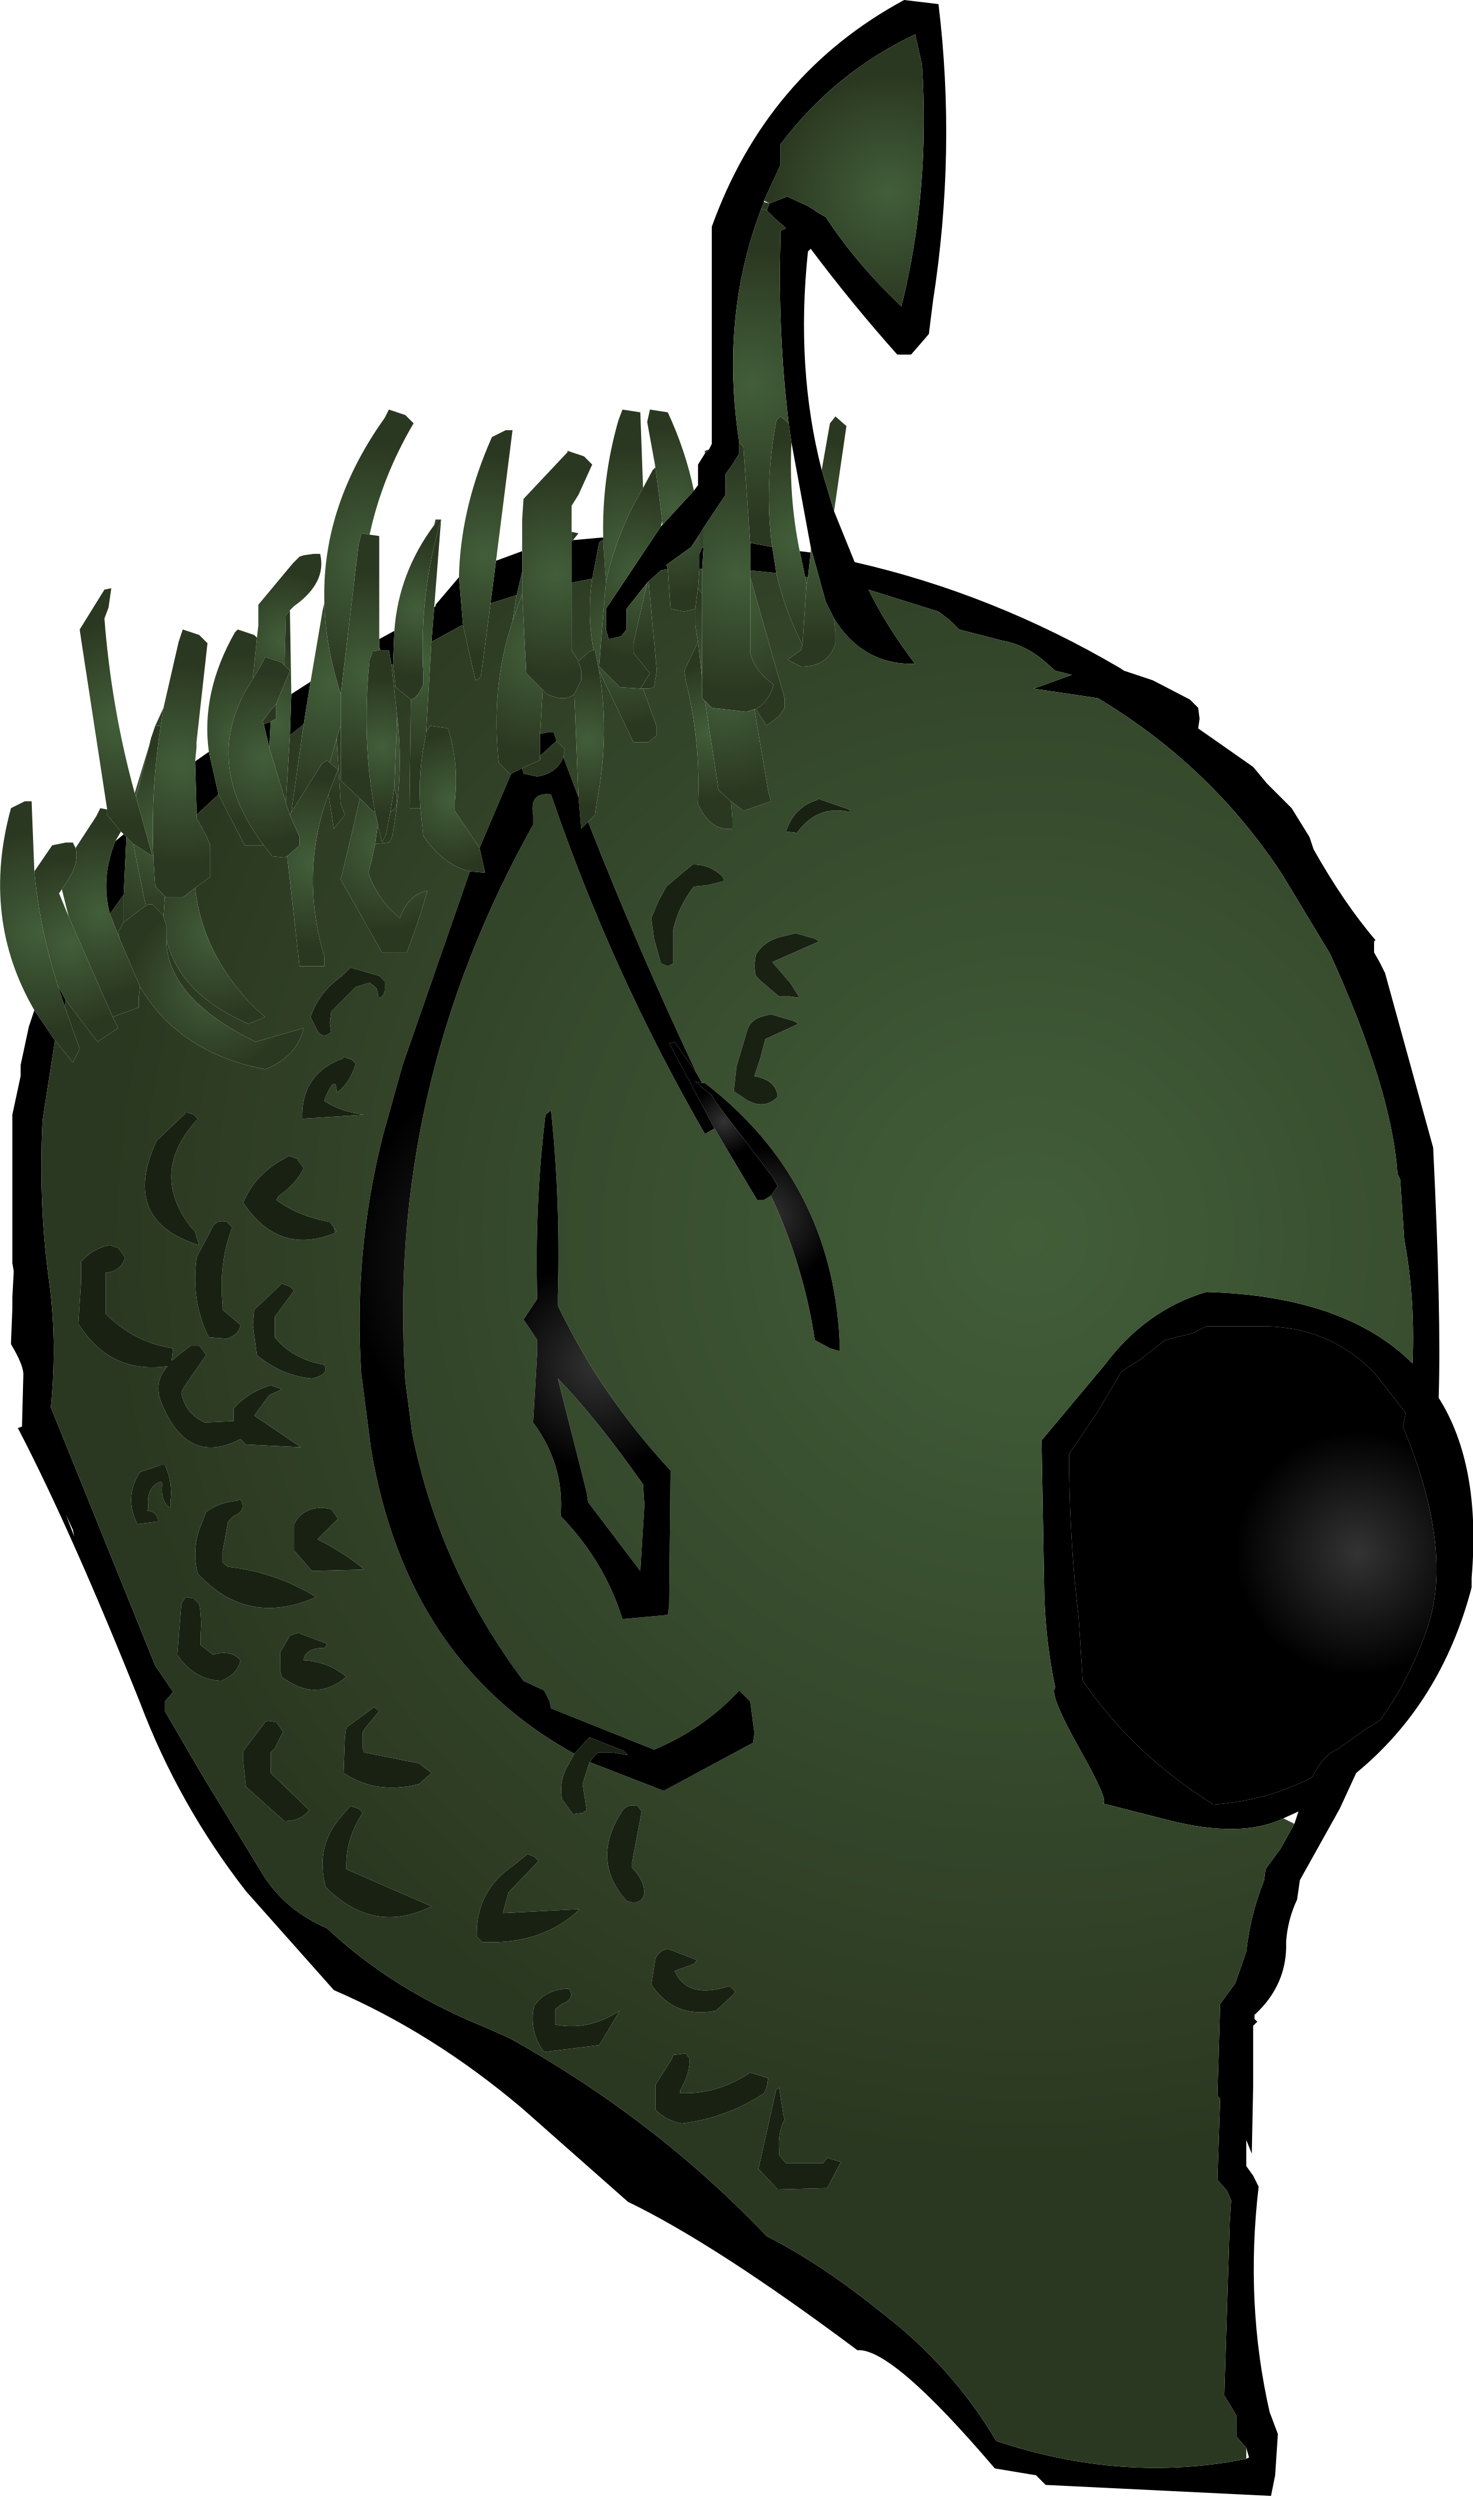<?xml version="1.0" encoding="UTF-8" standalone="no"?>
<svg xmlns:xlink="http://www.w3.org/1999/xlink" height="90.95px" width="53.6px" xmlns="http://www.w3.org/2000/svg">
  <g transform="matrix(1.0, 0.0, 0.0, 1.0, 26.8, 45.45)">
    <path d="M-15.0 -23.5 L-15.0 -23.7 Q-15.05 -27.1 -12.8 -30.25 L-12.65 -30.55 -12.05 -30.35 -11.75 -30.05 Q-12.9 -28.1 -13.35 -26.0 L-13.65 -26.05 -13.75 -25.65 -14.4 -20.2 Q-14.95 -21.9 -15.0 -23.5" fill="url(#gradient0)" fill-rule="evenodd" stroke="none"/>
    <path d="M-13.0 -22.2 L-12.45 -22.5 -12.5 -21.3 -12.55 -21.25 -12.65 -21.8 -12.9 -21.8 -12.95 -21.8 -13.0 -21.9 -13.0 -22.2 M-11.0 -23.35 L-10.95 -23.4 -10.95 -23.45 -10.1 -24.45 -9.95 -22.7 -10.0 -22.7 -11.1 -22.1 -11.0 -23.35 M-8.75 -25.05 L-7.8 -25.4 -7.8 -24.65 -8.0 -23.8 -8.95 -23.5 -8.75 -25.05 M-5.95 -25.8 L-4.85 -25.9 -4.85 -25.75 -4.9 -25.8 -5.0 -25.7 -5.25 -24.4 -6.0 -24.25 -6.0 -25.75 -5.95 -25.8 M-1.55 -27.6 L-1.4 -27.8 -1.4 -28.2 -1.4 -28.55 -1.15 -28.95 -1.0 -29.1 -0.9 -29.3 -0.9 -36.05 -0.9 -37.2 Q1.1 -42.75 6.1 -45.45 L7.35 -45.3 Q8.0 -39.95 7.15 -34.5 L7.0 -33.3 6.7 -32.95 6.35 -32.55 5.85 -32.55 Q4.2 -34.4 2.7 -36.4 L2.6 -36.3 Q2.15 -32.05 3.1 -28.35 L3.55 -26.85 4.3 -25.0 Q9.35 -23.85 13.95 -21.15 L14.1 -21.05 15.15 -20.7 16.5 -20.0 16.8 -19.7 16.85 -19.3 16.8 -18.95 18.8 -17.55 19.3 -16.95 20.2 -16.05 20.85 -15.0 21.0 -14.55 Q22.1 -12.6 23.25 -11.25 L23.2 -11.2 23.2 -10.8 23.4 -10.45 23.6 -10.05 25.35 -3.7 Q25.65 2.45 25.55 5.4 27.1 7.85 26.75 11.95 L26.75 12.3 Q25.65 16.5 22.55 19.05 L21.95 20.35 20.5 22.95 20.4 23.65 Q20.05 24.4 20.0 25.2 20.05 26.75 18.85 27.85 L18.85 28.0 18.95 28.1 18.8 28.25 18.8 30.45 18.75 32.9 18.55 32.4 18.55 32.6 18.55 33.35 18.8 33.7 19.0 34.1 Q18.5 38.35 19.4 42.3 L19.7 43.1 19.6 44.6 19.45 45.35 11.25 44.95 11.0 44.7 10.9 44.6 9.4 44.35 Q5.65 39.95 4.4 40.05 -0.75 36.2 -3.95 34.65 L-7.8 31.25 Q-11.05 28.5 -14.65 26.95 L-17.85 23.35 Q-20.3 20.2 -21.7 16.5 -24.2 10.25 -26.15 6.5 L-26.0 6.45 -25.95 4.55 Q-25.95 4.2 -26.4 3.45 L-26.4 3.4 -26.35 2.15 -26.35 1.75 -26.3 0.8 -26.35 0.5 -26.35 -4.9 -26.05 -6.3 -26.05 -6.7 -25.75 -8.1 -25.55 -8.7 -24.8 -7.6 -25.25 -4.7 Q-25.4 -1.85 -25.05 0.9 -24.7 3.25 -24.95 5.75 L-21.15 15.15 -20.5 16.1 -20.8 16.45 -20.8 16.8 -19.4 19.2 -17.2 22.8 Q-16.4 24.05 -14.9 24.7 -12.5 26.95 -9.15 28.3 L-8.25 28.7 Q-2.95 31.65 1.1 35.9 3.15 36.95 5.3 38.7 7.85 40.65 9.45 43.35 14.1 44.9 18.55 44.0 L18.65 43.95 18.55 43.6 18.2 43.2 18.2 42.85 18.2 42.45 18.0 42.1 17.75 41.7 17.95 35.35 18.0 34.6 17.85 34.25 17.5 33.85 17.6 30.9 17.5 30.8 17.6 27.45 18.15 26.7 18.55 25.55 Q18.7 24.2 19.2 22.95 L19.25 22.55 19.8 21.8 20.3 20.9 20.45 20.45 19.9 20.7 Q18.35 21.45 15.65 20.75 L13.3 20.15 Q13.65 20.25 12.5 18.2 11.35 16.15 11.6 15.95 11.25 14.3 11.2 12.55 L11.1 6.95 13.4 4.2 Q14.9 2.2 17.1 1.55 22.15 1.7 24.6 4.15 24.7 1.8 24.3 -0.35 L24.15 -2.55 24.05 -2.75 Q23.85 -5.8 21.6 -10.75 L19.85 -13.65 Q17.25 -17.6 13.15 -20.05 L10.8 -20.4 11.1 -20.5 12.2 -20.9 11.6 -21.05 11.2 -21.4 Q10.5 -22.0 9.65 -22.15 L8.1 -22.55 7.75 -22.9 7.35 -23.2 4.8 -24.0 Q5.5 -22.6 6.5 -21.3 4.6 -21.25 3.55 -22.95 L3.25 -23.55 2.7 -25.55 2.0 -29.35 1.9 -30.05 Q1.5 -33.35 1.6 -36.7 L1.6 -37.05 1.8 -37.15 1.4 -37.5 1.1 -37.8 1.2 -38.05 1.85 -38.3 2.6 -37.95 2.85 -37.8 2.9 -37.75 3.25 -37.55 Q4.3 -35.95 5.75 -34.55 L6.0 -34.3 Q7.05 -38.5 6.75 -43.1 L6.5 -44.2 Q3.55 -42.8 1.6 -40.2 L1.6 -39.8 1.6 -39.45 1.0 -38.15 1.0 -38.1 0.9 -37.85 Q-0.55 -34.05 0.05 -29.7 L0.1 -29.35 0.1 -28.95 -0.15 -28.55 -0.4 -28.2 -0.4 -27.8 -0.4 -27.45 -1.2 -26.25 -1.35 -26.0 -1.65 -25.55 -2.55 -24.9 -2.5 -24.75 -2.75 -24.7 -3.2 -24.3 -3.25 -24.25 -4.0 -23.3 -4.0 -22.95 -4.0 -22.55 -4.2 -22.3 -4.65 -22.2 -4.75 -22.55 -4.75 -23.3 -2.75 -26.3 -2.7 -26.35 -1.55 -27.6 M-19.7 -17.75 L-19.2 -18.1 -18.85 -16.55 -19.65 -15.8 -19.65 -16.05 -19.7 -17.75 M-16.2 -20.2 L-15.5 -20.65 -15.75 -19.1 -16.25 -18.7 -16.2 -20.2 M-1.2 -25.5 L-1.25 -24.75 -1.35 -24.75 -1.35 -25.3 -1.25 -25.55 -1.2 -25.5 M0.5 -24.7 L0.5 -25.7 1.3 -25.55 1.45 -24.6 0.5 -24.7 M2.5 -24.45 L2.3 -25.4 2.7 -25.35 2.6 -24.45 2.5 -24.45 M-24.4 -9.05 L-24.45 -8.85 -24.7 -9.6 -24.4 -9.05 M-16.95 -19.2 L-17.0 -18.25 -17.2 -19.1 -16.95 -19.2 M16.6 3.05 L15.6 3.3 14.7 4.0 14.0 4.45 13.15 5.9 12.1 7.45 Q12.1 10.45 12.45 13.4 L12.6 15.7 Q14.3 18.15 16.75 19.8 L17.35 20.2 Q19.35 20.05 20.95 19.2 21.35 18.4 21.85 18.2 L22.9 17.45 23.4 17.15 Q24.45 15.75 25.15 13.75 26.1 10.9 24.25 6.45 L24.35 5.95 23.3 4.6 Q21.7 2.85 19.25 2.8 L17.1 2.8 16.6 3.05 M-22.3 -15.1 L-22.2 -15.0 -22.3 -12.9 -22.8 -12.2 Q-23.15 -13.5 -22.6 -14.85 L-22.3 -15.1 M-24.1 10.45 L-24.15 10.2 -24.4 9.65 -24.1 10.45" fill="#000000" fill-rule="evenodd" stroke="none"/>
    <path d="M-7.8 -25.4 L-7.8 -26.55 -7.75 -27.3 -6.15 -29.0 -6.15 -29.05 -5.55 -28.85 -5.25 -28.55 -5.75 -27.45 -6.0 -27.05 -6.0 -26.1 -6.0 -25.75 -6.0 -24.25 -6.0 -22.55 -6.0 -21.8 -5.75 -21.4 -5.65 -21.05 -5.65 -20.7 -5.9 -20.2 Q-6.25 -19.9 -6.9 -20.2 L-7.05 -20.35 -7.25 -20.55 -7.65 -20.95 -7.8 -23.85 -7.8 -24.65 -7.8 -25.4" fill="url(#gradient1)" fill-rule="evenodd" stroke="none"/>
    <path d="M-12.45 -22.5 Q-12.3 -24.6 -11.0 -26.35 L-10.85 -26.55 -10.75 -26.55 Q-11.55 -23.85 -11.4 -20.95 L-11.4 -20.55 Q-11.6 -20.05 -11.85 -20.0 L-12.4 -20.45 -12.5 -21.3 -12.45 -22.5" fill="url(#gradient2)" fill-rule="evenodd" stroke="none"/>
    <path d="M-10.1 -24.45 Q-10.05 -26.8 -9.05 -29.2 L-8.9 -29.55 -8.4 -29.8 -8.15 -29.8 -8.75 -25.05 -8.95 -23.5 -9.3 -20.85 Q-9.35 -20.75 -9.5 -20.7 L-9.95 -22.7 -10.1 -24.45" fill="url(#gradient3)" fill-rule="evenodd" stroke="none"/>
    <path d="M-2.95 -28.45 L-3.25 -30.1 -3.15 -30.55 -2.5 -30.45 Q-1.85 -29.05 -1.55 -27.6 L-2.7 -26.35 -2.7 -26.5 -2.95 -28.45 M-1.5 -23.3 L-1.9 -23.2 -2.4 -23.3 -2.5 -24.75 -2.55 -24.9 -1.65 -25.55 -1.35 -26.0 -1.35 -25.3 -1.35 -24.75 -1.4 -24.05 -1.45 -23.7 -1.5 -23.3" fill="url(#gradient4)" fill-rule="evenodd" stroke="none"/>
    <path d="M-4.85 -25.9 Q-4.9 -28.05 -4.3 -30.15 L-4.15 -30.55 -3.5 -30.45 -3.4 -27.7 Q-4.35 -26.1 -4.75 -24.3 L-4.85 -25.75 -4.85 -25.9 M-3.2 -24.3 L-2.9 -21.05 -3.0 -20.45 -3.15 -20.4 -3.4 -20.4 -3.5 -20.4 -3.15 -20.95 -3.75 -21.7 -3.75 -22.05 -3.25 -24.25 -3.2 -24.3" fill="url(#gradient5)" fill-rule="evenodd" stroke="none"/>
    <path d="M-1.15 -28.95 L-1.15 -29.05 -1.0 -29.1 -1.15 -28.95 M-1.2 -26.25 L-0.4 -27.45 -0.4 -27.8 -0.4 -28.2 -0.15 -28.55 0.1 -28.95 0.1 -29.35 0.25 -29.2 0.5 -25.7 0.5 -24.7 0.5 -24.45 0.5 -22.05 0.5 -21.7 Q0.65 -21.05 1.35 -20.55 1.2 -19.95 0.7 -19.65 L0.65 -19.65 0.35 -19.55 -0.9 -19.7 -1.15 -19.95 -1.25 -20.05 -1.25 -20.75 -1.25 -23.85 -1.25 -24.75 -1.2 -25.5 -1.2 -26.25" fill="url(#gradient6)" fill-rule="evenodd" stroke="none"/>
    <path d="M-3.4 -27.7 L-3.05 -28.35 -2.95 -28.45 -2.7 -26.5 -2.75 -26.3 -4.75 -23.3 -4.75 -22.55 -4.65 -22.2 -4.2 -22.3 -4.0 -22.55 -4.0 -22.95 -4.0 -23.3 -3.25 -24.25 -3.75 -22.05 -3.75 -21.7 -3.15 -20.95 -3.5 -20.4 -4.25 -20.45 -5.0 -21.2 -4.75 -24.3 Q-4.35 -26.1 -3.4 -27.7" fill="url(#gradient7)" fill-rule="evenodd" stroke="none"/>
    <path d="M-11.0 -26.35 L-10.95 -26.55 -10.85 -26.55 -11.0 -26.35 M-10.75 -26.55 L-11.0 -23.35 -11.1 -22.1 -11.3 -18.7 Q-11.6 -17.4 -11.5 -16.05 L-11.9 -16.05 -11.85 -20.0 Q-11.6 -20.05 -11.4 -20.55 L-11.4 -20.95 Q-11.55 -23.85 -10.75 -26.55" fill="url(#gradient8)" fill-rule="evenodd" stroke="none"/>
    <path d="M1.0 -38.15 L1.6 -39.45 1.6 -39.8 1.6 -40.2 Q3.55 -42.8 6.5 -44.2 L6.75 -43.1 Q7.05 -38.5 6.0 -34.3 L5.75 -34.55 Q4.3 -35.95 3.25 -37.55 L2.9 -37.75 2.85 -37.8 2.6 -37.95 1.85 -38.3 1.2 -38.05 1.0 -38.15" fill="url(#gradient9)" fill-rule="evenodd" stroke="none"/>
    <path d="M1.0 -38.1 L1.2 -38.05 1.1 -37.8 0.9 -37.85 1.0 -38.1 M3.55 -22.95 Q4.6 -21.25 6.5 -21.3 5.5 -22.6 4.8 -24.0 L7.35 -23.2 7.75 -22.9 8.1 -22.55 9.65 -22.15 Q10.5 -22.0 11.2 -21.4 L11.6 -21.05 12.2 -20.9 11.1 -20.5 10.8 -20.4 13.15 -20.05 Q17.25 -17.6 19.85 -13.65 L21.6 -10.75 Q23.85 -5.8 24.05 -2.75 L24.15 -2.55 24.3 -0.35 Q24.7 1.8 24.6 4.15 22.15 1.7 17.1 1.55 14.9 2.2 13.4 4.2 L11.1 6.95 11.2 12.55 Q11.25 14.3 11.6 15.95 11.35 16.15 12.5 18.2 13.65 20.25 13.3 20.15 L15.65 20.75 Q18.35 21.45 19.9 20.7 L20.3 20.9 19.8 21.8 19.25 22.55 19.2 22.95 Q18.7 24.2 18.55 25.55 L18.15 26.7 17.6 27.45 17.5 30.8 17.6 30.9 17.5 33.85 17.85 34.25 18.0 34.6 17.95 35.35 17.75 41.7 18.0 42.1 18.2 42.45 18.2 42.85 18.2 43.2 18.55 43.6 18.55 44.0 Q14.1 44.9 9.45 43.35 7.85 40.65 5.3 38.7 3.15 36.95 1.1 35.9 -2.95 31.65 -8.25 28.7 L-9.15 28.3 Q-12.5 26.95 -14.9 24.7 -16.4 24.05 -17.2 22.8 L-19.4 19.2 -20.8 16.8 -20.8 16.45 -20.5 16.1 -21.15 15.15 -24.95 5.75 Q-24.7 3.25 -25.05 0.9 -25.4 -1.85 -25.25 -4.7 L-24.8 -7.6 -24.15 -6.8 -23.9 -7.3 -24.05 -7.7 -24.45 -8.85 -24.4 -9.05 -23.25 -7.55 -22.5 -8.05 -22.7 -8.45 -21.75 -8.8 -21.75 -9.2 -21.7 -9.55 Q-20.3 -7.15 -17.15 -6.55 -16.0 -7.0 -15.75 -8.05 L-17.5 -7.55 Q-20.75 -9.15 -20.75 -11.3 -20.3 -9.3 -17.75 -8.2 L-17.15 -8.45 -17.6 -8.85 Q-19.45 -10.8 -19.7 -13.15 L-19.15 -13.55 -19.15 -13.95 -19.15 -14.7 -19.3 -15.05 -19.65 -15.7 -19.65 -15.8 -18.85 -16.55 -17.9 -14.7 -17.2 -14.7 -16.9 -14.3 -16.45 -14.25 -16.35 -14.3 -15.9 -10.3 -15.0 -10.3 -15.0 -10.65 Q-15.9 -13.7 -14.85 -16.55 L-14.65 -15.3 -14.25 -15.8 -14.4 -16.2 -14.55 -18.6 -14.4 -19.05 -14.4 -17.05 -13.7 -16.4 -14.4 -13.45 -12.9 -10.8 -12.0 -10.8 Q-11.55 -11.95 -11.25 -13.05 -11.95 -12.9 -12.25 -12.05 -13.05 -12.7 -13.4 -13.7 L-13.3 -14.05 -13.15 -14.75 -12.65 -14.8 Q-12.5 -15.0 -12.5 -15.2 -12.1 -17.35 -12.35 -19.4 L-12.55 -21.25 -12.5 -21.3 -12.4 -20.45 -11.85 -20.0 -11.9 -16.05 -11.5 -16.05 -11.4 -15.05 Q-10.7 -14.0 -9.7 -13.75 L-12.15 -6.7 -12.85 -4.2 Q-13.95 0.1 -13.65 4.55 L-13.3 7.25 Q-12.0 15.0 -5.9 18.35 L-6.2 18.9 Q-6.45 19.4 -6.35 20.0 L-6.2 20.2 -6.1 20.35 -5.95 20.55 -5.6 20.5 -5.45 20.4 -5.6 19.45 -5.35 18.65 -2.65 19.7 0.6 17.95 0.65 17.6 0.5 16.45 0.1 16.05 Q-1.2 17.45 -3.0 18.2 L-6.75 16.7 -6.8 16.45 -7.0 16.05 -7.75 15.7 Q-10.8 11.65 -11.8 6.7 L-12.05 4.8 Q-12.75 -5.9 -7.4 -15.45 L-7.4 -15.8 Q-7.55 -16.65 -6.75 -16.55 -4.55 -10.1 -1.15 -4.2 L-0.8 -4.4 0.75 -1.8 1.0 -1.8 1.25 -1.95 Q2.45 0.6 2.85 3.3 L3.4 3.6 3.75 3.7 3.75 3.3 Q3.45 -2.5 -1.15 -6.05 L-1.25 -6.05 -1.45 -6.4 Q-3.6 -10.95 -5.4 -15.55 L-5.15 -15.8 -5.1 -16.2 Q-4.6 -18.65 -5.0 -21.05 L-3.75 -18.45 -3.2 -18.45 -2.9 -18.7 -2.9 -19.0 -3.4 -20.4 -3.15 -20.4 -3.0 -20.45 -2.9 -21.05 -3.2 -24.3 -2.75 -24.7 -2.5 -24.75 -2.4 -23.3 -1.9 -23.2 -1.5 -23.3 -1.5 -22.7 -1.4 -22.1 -1.9 -21.05 -1.85 -20.7 Q-1.3 -18.5 -1.4 -16.2 -0.95 -15.2 -0.15 -15.3 L-0.15 -15.7 -0.2 -16.3 0.25 -15.95 1.25 -16.3 1.15 -16.7 0.65 -19.65 0.7 -19.65 1.1 -19.05 1.55 -19.4 1.75 -19.7 1.75 -20.05 0.5 -24.45 0.5 -24.7 1.45 -24.6 Q1.75 -23.25 2.4 -22.0 L2.35 -21.8 1.85 -21.45 2.35 -21.2 Q3.35 -21.2 3.6 -22.05 L3.6 -22.45 3.55 -22.95 M-1.25 -24.75 L-1.25 -23.85 -1.4 -24.05 -1.35 -24.75 -1.25 -24.75 M2.5 -24.45 L2.6 -24.45 2.55 -24.2 2.5 -24.45 M1.25 -8.55 L1.05 -8.5 Q0.55 -8.4 0.4 -8.0 L0.0 -6.65 -0.1 -5.75 0.2 -5.55 Q0.95 -5.0 1.5 -5.55 1.45 -6.15 0.65 -6.3 L0.85 -6.9 1.05 -7.65 2.25 -8.2 2.1 -8.3 1.25 -8.55 M-0.45 -13.4 L-0.5 -13.55 Q-0.95 -14.0 -1.6 -14.0 L-1.65 -13.95 -1.9 -13.75 -2.55 -13.2 -2.85 -12.65 -3.1 -12.05 -3.0 -11.3 -2.75 -10.4 -2.5 -10.3 -2.3 -10.4 -2.3 -11.65 Q-2.1 -12.5 -1.55 -13.2 L-1.05 -13.25 -0.45 -13.4 M2.85 -11.3 L2.15 -11.5 1.75 -11.4 Q1.0 -11.25 0.7 -10.7 L0.65 -10.3 0.7 -9.95 0.9 -9.75 1.55 -9.2 1.95 -9.2 2.3 -9.15 1.95 -9.7 1.3 -10.45 3.0 -11.2 2.85 -11.3 M2.95 -16.4 L2.95 -16.35 Q2.1 -16.1 1.8 -15.2 L2.2 -15.15 Q2.95 -16.2 4.15 -15.9 L4.1 -16.0 2.95 -16.4 M-5.25 -24.4 Q-5.45 -23.1 -5.2 -21.8 L-5.35 -21.75 -5.75 -21.4 -6.0 -21.8 -6.0 -22.55 -6.0 -24.25 -5.25 -24.4 M-5.9 -20.2 L-5.75 -16.45 -6.3 -17.9 -6.25 -18.2 -6.55 -18.5 -6.65 -18.8 -6.9 -18.8 -7.15 -18.75 -7.05 -20.35 -6.9 -20.2 Q-6.25 -19.9 -5.9 -20.2 M-9.95 -22.7 L-9.5 -20.7 Q-9.35 -20.75 -9.3 -20.85 L-8.95 -23.5 -8.0 -23.8 -8.15 -22.85 Q-8.95 -20.45 -8.65 -17.7 L-8.25 -17.3 -8.2 -17.3 -9.35 -14.6 -10.25 -15.95 -10.25 -16.3 Q-10.1 -17.7 -10.5 -18.95 L-11.15 -19.05 -11.3 -18.8 -11.3 -18.7 -11.1 -22.1 -10.0 -22.7 -9.95 -22.7 M-16.4 -16.25 L-16.25 -18.7 -15.75 -19.1 -16.2 -15.9 -16.25 -15.8 -16.4 -16.25 M-14.05 -10.25 L-14.35 -9.95 Q-15.2 -9.35 -15.5 -8.45 L-15.3 -8.05 Q-15.1 -7.6 -14.75 -7.9 L-14.8 -8.25 -14.75 -8.65 -14.4 -9.0 -13.85 -9.55 -13.35 -9.7 -13.1 -9.5 -13.05 -9.3 -13.05 -9.15 Q-12.95 -9.15 -12.85 -9.25 L-12.8 -9.4 -12.8 -9.55 -12.8 -9.75 -13.0 -9.95 -14.05 -10.25 M-14.65 -0.8 L-14.8 -1.0 Q-15.95 -1.2 -16.75 -1.8 L-16.65 -1.95 Q-16.05 -2.35 -15.75 -2.95 L-15.85 -3.1 -16.0 -3.3 -16.3 -3.4 -16.45 -3.3 Q-17.5 -2.75 -17.95 -1.7 -16.65 0.25 -14.6 -0.6 L-14.55 -0.65 -14.65 -0.8 M-20.05 -5.0 L-20.05 -4.95 -21.1 -3.95 Q-22.45 -1.05 -19.55 -0.15 L-19.65 -0.45 -19.7 -0.65 -19.85 -0.8 Q-21.4 -2.8 -19.6 -4.75 L-19.75 -4.9 -20.05 -5.0 M-14.0 -6.9 L-14.3 -7.0 -14.3 -6.95 Q-15.85 -6.4 -15.8 -4.75 L-13.55 -4.9 Q-14.4 -5.0 -15.0 -5.4 L-14.95 -5.55 Q-14.6 -6.35 -14.55 -5.8 L-14.55 -5.7 Q-14.1 -6.0 -13.85 -6.75 L-14.0 -6.9 M-6.75 -5.05 L-6.95 -4.9 Q-7.35 -1.6 -7.25 1.8 L-7.75 2.55 -7.25 3.3 -7.25 3.7 -7.4 6.3 Q-6.25 7.85 -6.4 9.7 -4.8 11.35 -4.15 13.45 L-2.5 13.3 -2.45 12.95 -2.4 8.05 Q-4.9 5.35 -6.5 2.05 L-6.5 1.7 Q-6.4 -1.75 -6.75 -5.05 M-5.4 9.2 L-5.45 8.85 -6.5 4.7 Q-5.05 6.2 -3.4 8.55 L-3.35 9.3 -3.5 11.7 -5.4 9.2 M-7.6 22.0 L-8.1 22.4 Q-9.5 23.35 -9.45 25.0 L-9.25 25.2 Q-7.05 25.3 -5.7 24.0 L-8.5 24.15 -8.45 23.95 -8.3 23.4 -7.2 22.25 -7.35 22.1 -7.6 22.0 M-14.05 20.25 L-14.35 20.6 Q-15.35 21.7 -14.95 23.2 -13.2 24.95 -11.1 23.9 L-14.2 22.55 -14.2 22.4 Q-14.2 21.4 -13.6 20.5 L-13.75 20.35 -14.05 20.25 M-17.05 17.15 L-17.15 17.2 -17.95 18.25 -17.95 18.65 -17.85 19.55 -16.45 20.8 Q-15.85 20.8 -15.55 20.4 L-16.95 19.05 -16.95 18.7 -16.95 18.3 -16.8 18.15 -16.5 17.55 -16.6 17.4 -16.75 17.2 -17.05 17.15 M-19.55 12.9 L-19.75 12.7 -20.05 12.65 -20.2 12.9 -20.35 14.75 Q-19.75 15.65 -18.75 15.7 -18.15 15.45 -18.05 14.95 -18.4 14.55 -19.05 14.75 L-19.3 14.55 -19.5 14.4 -19.5 14.0 Q-19.45 13.45 -19.55 12.9 M-13.0 16.8 L-13.2 16.65 -13.25 16.7 -14.2 17.4 -14.25 17.75 -14.3 19.05 Q-13.1 19.85 -11.55 19.45 L-11.1 19.05 -11.55 18.7 -13.55 18.3 -13.6 18.15 -13.6 17.55 -13.5 17.4 -13.0 16.8 M-14.2 15.55 Q-14.85 15.0 -15.75 14.95 -15.7 14.5 -15.0 14.5 L-14.95 14.45 -14.9 14.35 -15.95 13.95 -16.25 14.05 -16.45 14.4 -16.6 14.65 -16.6 15.35 -16.55 15.55 Q-15.3 16.5 -14.2 15.55 M-16.1 10.0 L-16.1 10.4 -16.1 10.95 -15.45 11.7 -13.55 11.65 Q-14.25 11.05 -15.25 10.55 L-14.5 9.8 -14.6 9.65 -14.75 9.45 -15.05 9.4 Q-15.8 9.4 -16.1 10.0 M-19.3 9.55 L-19.45 9.95 Q-19.85 10.85 -19.6 11.8 -17.8 13.75 -15.3 12.65 -16.75 11.75 -18.5 11.55 L-18.7 11.4 -18.7 11.0 -18.5 9.9 -18.3 9.7 Q-17.8 9.5 -18.05 9.1 L-18.2 9.15 Q-18.8 9.2 -19.3 9.55 M-20.8 7.85 L-20.95 7.85 -21.7 8.1 Q-22.3 9.0 -21.8 10.0 L-21.05 9.9 Q-21.05 9.55 -21.45 9.5 L-21.4 9.4 Q-21.5 8.65 -20.95 8.45 -20.85 8.55 -20.9 8.6 -20.95 9.2 -20.6 9.4 L-20.6 9.2 Q-20.5 8.5 -20.8 7.85 M-20.55 4.0 L-20.5 3.6 Q-21.9 3.4 -22.95 2.35 L-22.95 1.8 -22.95 0.85 Q-22.4 0.8 -22.25 0.3 L-22.35 0.15 -22.5 -0.05 -22.8 -0.15 Q-23.4 -0.05 -23.85 0.45 L-23.85 1.2 -23.95 2.7 Q-22.8 4.55 -20.7 4.25 -21.25 4.85 -20.9 5.65 -19.95 7.9 -18.05 6.9 L-17.85 7.1 -15.85 7.2 -17.55 6.05 -17.0 5.3 -16.55 5.1 -16.65 5.05 -16.95 4.95 Q-17.8 5.2 -18.3 5.8 L-18.3 6.0 -18.3 6.25 -19.35 6.3 -19.45 6.25 Q-20.1 5.9 -20.2 5.2 L-20.1 5.0 -19.3 3.85 -19.4 3.7 -19.55 3.5 -19.7 3.5 -19.85 3.5 -20.25 3.8 -20.55 4.05 -20.55 4.0 M-19.6 0.2 L-19.65 0.35 Q-19.85 1.9 -19.2 3.2 L-18.55 3.25 Q-18.1 3.1 -18.05 2.75 L-18.7 2.2 -18.7 2.0 Q-18.85 0.5 -18.35 -0.8 L-18.55 -1.0 Q-18.95 -1.1 -19.1 -0.75 L-19.2 -0.55 -19.6 0.2 M-16.55 1.25 L-16.6 1.3 -17.55 2.2 -17.6 2.75 -17.45 3.85 Q-16.55 4.6 -15.45 4.7 -14.8 4.55 -15.0 4.2 -16.15 4.0 -16.8 3.2 L-16.8 3.0 -16.8 2.45 -16.65 2.25 -16.1 1.5 -16.25 1.35 -16.55 1.25 M-3.45 20.45 L-3.6 20.25 Q-4.0 20.15 -4.2 20.5 -5.3 22.25 -4.0 23.7 -3.5 23.9 -3.35 23.45 -3.35 22.95 -3.8 22.5 L-3.8 22.3 -3.45 20.45 M1.15 30.15 L0.5 29.95 Q-0.7 30.75 -2.05 30.7 L-2.05 30.6 Q-1.7 30.0 -1.7 29.45 L-1.85 29.25 -2.2 29.3 -2.3 29.3 -2.35 29.45 -2.95 30.4 -2.95 30.55 -2.95 31.3 Q-2.55 31.7 -2.0 31.8 -0.35 31.6 1.0 30.7 L1.1 30.5 1.15 30.15 M1.55 30.5 L1.45 30.55 0.8 33.45 1.5 34.2 3.3 34.15 3.8 33.2 3.3 33.05 3.15 33.25 1.8 33.25 1.55 32.95 1.55 32.75 Q1.5 32.15 1.75 31.65 L1.7 31.45 1.55 30.5 M-0.75 27.7 L-0.1 27.1 -0.05 27.0 -0.25 26.8 Q-1.8 27.3 -2.25 26.25 L-1.55 26.0 -1.5 25.95 -1.45 25.85 -2.5 25.45 Q-2.8 25.5 -2.95 25.8 L-3.1 26.75 Q-2.25 28.0 -0.75 27.7 M-5.0 28.95 L-4.9 28.8 -4.25 27.7 Q-5.4 28.45 -6.6 28.2 L-6.6 28.0 -6.6 27.65 -6.35 27.45 Q-5.85 27.25 -6.1 26.9 -6.9 26.9 -7.35 27.5 L-7.4 27.7 Q-7.5 28.55 -7.0 29.2 L-5.0 28.95 M-22.8 -12.2 L-22.3 -12.9 -22.3 -11.9 -22.5 -11.55 -22.45 -11.3 -22.8 -12.2" fill="url(#gradient10)" fill-rule="evenodd" stroke="none"/>
    <path d="M0.9 -37.85 L1.1 -37.8 1.4 -37.5 1.8 -37.15 1.6 -37.05 1.6 -36.7 Q1.5 -33.35 1.9 -30.05 L1.6 -30.3 1.45 -30.15 Q1.0 -27.75 1.3 -25.55 L0.5 -25.7 0.25 -29.2 0.1 -29.35 0.05 -29.7 Q-0.55 -34.05 0.9 -37.85" fill="url(#gradient11)" fill-rule="evenodd" stroke="none"/>
    <path d="M3.1 -28.35 L3.4 -30.05 3.6 -30.3 4.0 -29.95 3.55 -26.85 3.1 -28.35 M2.7 -25.55 L3.25 -23.55 3.55 -22.95 3.6 -22.45 3.6 -22.05 Q3.35 -21.2 2.35 -21.2 L1.85 -21.45 2.35 -21.8 2.4 -22.0 2.55 -24.2 2.6 -24.45 2.7 -25.35 2.7 -25.55" fill="url(#gradient12)" fill-rule="evenodd" stroke="none"/>
    <path d="M1.3 -25.55 Q1.0 -27.75 1.45 -30.15 L1.6 -30.3 1.9 -30.05 2.0 -29.35 Q1.9 -27.35 2.3 -25.4 L2.5 -24.45 2.55 -24.2 2.4 -22.0 Q1.75 -23.25 1.45 -24.6 L1.3 -25.55" fill="url(#gradient13)" fill-rule="evenodd" stroke="none"/>
    <path d="M-1.2 -26.25 L-1.2 -25.5 -1.25 -25.55 -1.35 -25.3 -1.35 -26.0 -1.2 -26.25 M0.7 -19.65 Q1.2 -19.95 1.35 -20.55 0.65 -21.05 0.5 -21.7 L0.5 -22.05 0.5 -24.45 1.75 -20.05 1.75 -19.7 1.55 -19.4 1.1 -19.05 0.7 -19.65" fill="url(#gradient14)" fill-rule="evenodd" stroke="none"/>
    <path d="M-1.25 -23.85 L-1.25 -20.75 -1.4 -22.1 -1.5 -22.7 -1.5 -23.3 -1.45 -23.7 -1.4 -24.05 -1.25 -23.85 M-1.15 -19.95 L-0.9 -19.7 0.35 -19.55 0.65 -19.65 1.15 -16.7 1.25 -16.3 0.25 -15.95 -0.2 -16.3 -0.65 -16.7 -1.15 -19.95" fill="url(#gradient15)" fill-rule="evenodd" stroke="none"/>
    <path d="M-1.25 -20.75 L-1.25 -20.05 -1.15 -19.95 -0.65 -16.7 -0.2 -16.3 -0.15 -15.7 -0.15 -15.3 Q-0.95 -15.2 -1.4 -16.2 -1.3 -18.5 -1.85 -20.7 L-1.9 -21.05 -1.4 -22.1 -1.25 -20.75" fill="url(#gradient16)" fill-rule="evenodd" stroke="none"/>
    <path d="M-5.35 18.65 L-5.6 19.45 -5.45 20.4 -5.6 20.5 -5.95 20.55 -6.1 20.35 -6.2 20.2 -6.35 20.0 Q-6.45 19.4 -6.2 18.9 L-5.9 18.35 -5.35 17.75 -4.1 18.25 -3.95 18.4 -4.55 18.3 -5.05 18.3 -5.35 18.65 M2.95 -16.4 L4.1 -16.0 4.15 -15.9 Q2.95 -16.2 2.2 -15.15 L1.8 -15.2 Q2.1 -16.1 2.95 -16.35 L2.95 -16.4 M2.85 -11.3 L3.0 -11.2 1.3 -10.45 1.95 -9.7 2.3 -9.15 1.95 -9.2 1.55 -9.2 0.9 -9.75 0.7 -9.95 0.65 -10.3 0.7 -10.7 Q1.0 -11.25 1.75 -11.4 L2.15 -11.5 2.85 -11.3 M-0.45 -13.4 L-1.05 -13.25 -1.55 -13.2 Q-2.1 -12.5 -2.3 -11.65 L-2.3 -10.4 -2.5 -10.3 -2.75 -10.4 -3.0 -11.3 -3.1 -12.05 -2.85 -12.65 -2.55 -13.2 -1.9 -13.75 -1.65 -13.95 -1.6 -14.0 Q-0.95 -14.0 -0.5 -13.55 L-0.45 -13.4 M1.25 -8.55 L2.1 -8.3 2.25 -8.2 1.05 -7.65 0.85 -6.9 0.65 -6.3 Q1.45 -6.15 1.5 -5.55 0.95 -5.0 0.2 -5.55 L-0.1 -5.75 0.0 -6.65 0.4 -8.0 Q0.55 -8.4 1.05 -8.5 L1.25 -8.55 M-14.05 -10.25 L-13.0 -9.95 -12.8 -9.75 -12.8 -9.55 -12.8 -9.4 -12.85 -9.25 Q-12.95 -9.15 -13.05 -9.15 L-13.05 -9.3 -13.1 -9.5 -13.35 -9.7 -13.85 -9.55 -14.4 -9.0 -14.75 -8.65 -14.8 -8.25 -14.75 -7.9 Q-15.1 -7.6 -15.3 -8.05 L-15.5 -8.45 Q-15.2 -9.35 -14.35 -9.95 L-14.05 -10.25 M-20.05 -5.0 L-19.75 -4.9 -19.6 -4.75 Q-21.4 -2.8 -19.85 -0.8 L-19.7 -0.65 -19.65 -0.45 -19.55 -0.15 Q-22.45 -1.05 -21.1 -3.95 L-20.05 -4.95 -20.05 -5.0 M-14.6 -0.6 Q-16.65 0.25 -17.95 -1.7 -17.5 -2.75 -16.45 -3.3 L-16.3 -3.4 -16.0 -3.3 -15.85 -3.1 -15.75 -2.95 Q-16.05 -2.35 -16.65 -1.95 L-16.75 -1.8 Q-15.95 -1.2 -14.8 -1.0 L-14.65 -0.8 -14.6 -0.6 M-14.0 -6.9 L-13.85 -6.75 Q-14.1 -6.0 -14.55 -5.7 L-14.55 -5.8 Q-14.6 -6.35 -14.95 -5.55 L-15.0 -5.4 Q-14.4 -5.0 -13.55 -4.9 L-15.8 -4.75 Q-15.85 -6.4 -14.3 -6.95 L-14.3 -7.0 -14.0 -6.9 M-16.55 1.25 L-16.25 1.35 -16.1 1.5 -16.65 2.25 -16.8 2.45 -16.8 3.0 -16.8 3.2 Q-16.15 4.0 -15.0 4.2 -14.8 4.55 -15.45 4.7 -16.55 4.6 -17.45 3.85 L-17.6 2.75 -17.55 2.2 -16.6 1.3 -16.55 1.25 M-19.6 0.2 L-19.2 -0.55 -19.1 -0.75 Q-18.95 -1.1 -18.55 -1.0 L-18.35 -0.8 Q-18.85 0.5 -18.7 2.0 L-18.7 2.2 -18.05 2.75 Q-18.1 3.1 -18.55 3.25 L-19.2 3.2 Q-19.85 1.9 -19.65 0.35 L-19.6 0.2 M-20.55 4.0 L-20.55 4.05 -20.25 3.8 -19.85 3.5 -19.7 3.5 -19.55 3.5 -19.4 3.7 -19.3 3.85 -20.1 5.0 -20.2 5.2 Q-20.1 5.9 -19.45 6.25 L-19.35 6.3 -18.3 6.25 -18.3 6.0 -18.3 5.8 Q-17.8 5.2 -16.95 4.95 L-16.65 5.05 -16.55 5.1 -17.0 5.3 -17.55 6.05 -15.85 7.2 -17.85 7.1 -18.05 6.9 Q-19.95 7.9 -20.9 5.65 -21.25 4.85 -20.7 4.25 -22.8 4.55 -23.95 2.7 L-23.85 1.2 -23.85 0.45 Q-23.4 -0.05 -22.8 -0.15 L-22.5 -0.05 -22.35 0.15 -22.25 0.3 Q-22.4 0.8 -22.95 0.85 L-22.95 1.8 -22.95 2.35 Q-21.9 3.4 -20.5 3.6 L-20.55 4.0 M-20.8 7.85 Q-20.5 8.5 -20.6 9.2 L-20.6 9.4 Q-20.95 9.2 -20.9 8.6 -20.85 8.55 -20.95 8.45 -21.5 8.65 -21.4 9.4 L-21.45 9.5 Q-21.05 9.55 -21.05 9.9 L-21.8 10.0 Q-22.3 9.0 -21.7 8.1 L-20.95 7.85 -20.8 7.85 M-19.3 9.55 Q-18.8 9.2 -18.2 9.15 L-18.05 9.1 Q-17.8 9.5 -18.3 9.7 L-18.5 9.9 -18.7 11.0 -18.7 11.4 -18.5 11.55 Q-16.75 11.75 -15.3 12.65 -17.8 13.75 -19.6 11.8 -19.85 10.85 -19.45 9.95 L-19.3 9.55 M-16.1 10.0 Q-15.8 9.4 -15.05 9.4 L-14.75 9.45 -14.6 9.65 -14.5 9.8 -15.25 10.55 Q-14.25 11.05 -13.55 11.65 L-15.45 11.7 -16.1 10.95 -16.1 10.4 -16.1 10.0 M-14.2 15.55 Q-15.3 16.5 -16.55 15.55 L-16.6 15.35 -16.6 14.65 -16.45 14.4 -16.25 14.05 -15.95 13.95 -14.9 14.35 -14.95 14.45 -15.0 14.5 Q-15.7 14.5 -15.75 14.95 -14.85 15.0 -14.2 15.55 M-13.0 16.8 L-13.5 17.4 -13.6 17.55 -13.6 18.15 -13.55 18.3 -11.55 18.7 -11.1 19.05 -11.55 19.45 Q-13.1 19.85 -14.3 19.05 L-14.25 17.75 -14.2 17.4 -13.25 16.7 -13.2 16.65 -13.0 16.8 M-19.55 12.9 Q-19.45 13.45 -19.5 14.0 L-19.5 14.4 -19.3 14.55 -19.05 14.75 Q-18.4 14.55 -18.05 14.95 -18.15 15.45 -18.75 15.7 -19.75 15.65 -20.35 14.75 L-20.2 12.9 -20.05 12.65 -19.75 12.7 -19.55 12.9 M-17.05 17.15 L-16.75 17.2 -16.6 17.4 -16.5 17.55 -16.8 18.15 -16.95 18.3 -16.95 18.7 -16.95 19.05 -15.55 20.4 Q-15.85 20.8 -16.45 20.8 L-17.85 19.55 -17.95 18.65 -17.95 18.25 -17.15 17.2 -17.05 17.15 M-14.05 20.25 L-13.75 20.35 -13.6 20.5 Q-14.2 21.4 -14.2 22.4 L-14.2 22.55 -11.1 23.9 Q-13.2 24.95 -14.95 23.2 -15.35 21.7 -14.35 20.6 L-14.05 20.25 M-7.6 22.0 L-7.35 22.1 -7.2 22.25 -8.3 23.4 -8.45 23.95 -8.5 24.15 -5.7 24.0 Q-7.05 25.3 -9.25 25.2 L-9.45 25.0 Q-9.5 23.35 -8.1 22.4 L-7.6 22.0 M-3.45 20.45 L-3.8 22.3 -3.8 22.5 Q-3.35 22.95 -3.35 23.45 -3.5 23.9 -4.0 23.7 -5.3 22.25 -4.2 20.5 -4.0 20.15 -3.6 20.25 L-3.45 20.45 M-0.75 27.7 Q-2.25 28.0 -3.1 26.75 L-2.95 25.8 Q-2.8 25.5 -2.5 25.45 L-1.45 25.85 -1.5 25.95 -1.55 26.0 -2.25 26.25 Q-1.8 27.3 -0.25 26.8 L-0.05 27.0 -0.1 27.1 -0.75 27.7 M1.55 30.5 L1.7 31.45 1.75 31.65 Q1.5 32.15 1.55 32.75 L1.55 32.95 1.8 33.25 3.15 33.25 3.3 33.05 3.8 33.2 3.3 34.15 1.5 34.2 0.8 33.45 1.45 30.55 1.55 30.5 M1.15 30.15 L1.1 30.5 1.0 30.7 Q-0.35 31.6 -2.0 31.8 -2.55 31.7 -2.95 31.3 L-2.95 30.55 -2.95 30.4 -2.35 29.45 -2.3 29.3 -2.2 29.3 -1.85 29.25 -1.7 29.45 Q-1.7 30.0 -2.05 30.6 L-2.05 30.7 Q-0.7 30.75 0.5 29.95 L1.15 30.15 M-5.0 28.95 L-7.0 29.2 Q-7.5 28.55 -7.4 27.7 L-7.35 27.5 Q-6.9 26.9 -6.1 26.9 -5.85 27.25 -6.35 27.45 L-6.6 27.65 -6.6 28.0 -6.6 28.2 Q-5.4 28.45 -4.25 27.7 L-4.9 28.8 -5.0 28.95" fill="url(#gradient17)" fill-rule="evenodd" stroke="none"/>
    <path d="M-1.25 -6.05 L-1.15 -6.05 Q3.45 -2.5 3.75 3.3 L3.75 3.7 3.4 3.6 2.85 3.3 Q2.45 0.6 1.25 -1.95 L1.5 -2.3 1.3 -2.65 -0.6 -5.15 -0.75 -5.35 -0.9 -5.6 -1.5 -6.1 -1.25 -6.05" fill="url(#gradient18)" fill-rule="evenodd" stroke="none"/>
    <path d="M-1.45 -6.4 L-1.25 -6.05 -1.5 -6.1 -0.9 -5.6 -0.75 -5.35 -0.6 -5.15 1.3 -2.65 1.5 -2.3 1.25 -1.95 1.0 -1.8 0.75 -1.8 -0.8 -4.4 -2.45 -7.5 -2.25 -7.55 -1.45 -6.4" fill="url(#gradient19)" fill-rule="evenodd" stroke="none"/>
    <path d="M-3.4 -20.4 L-2.9 -19.0 -2.9 -18.7 -3.2 -18.45 -3.75 -18.45 -5.0 -21.05 -5.15 -21.8 -5.2 -21.8 Q-5.45 -23.1 -5.25 -24.4 L-5.0 -25.7 -4.9 -25.8 -4.85 -25.75 -4.75 -24.3 -5.0 -21.2 -4.25 -20.45 -3.5 -20.4 -3.4 -20.4" fill="url(#gradient20)" fill-rule="evenodd" stroke="none"/>
    <path d="M-5.0 -21.05 Q-4.6 -18.65 -5.1 -16.2 L-5.15 -15.8 -5.4 -15.55 -5.65 -15.3 -5.75 -16.45 -5.9 -20.2 -5.65 -20.7 -5.65 -21.05 -5.75 -21.4 -5.35 -21.75 -5.2 -21.8 -5.15 -21.8 -5.0 -21.05" fill="url(#gradient21)" fill-rule="evenodd" stroke="none"/>
    <path d="M-6.0 -26.1 L-5.75 -26.05 -5.95 -25.8 -6.0 -25.75 -6.0 -26.1 M-7.8 -23.85 L-7.65 -20.95 -7.25 -20.55 -7.05 -20.35 -7.15 -18.75 -7.15 -18.55 -7.15 -17.95 -7.15 -17.8 -7.8 -17.5 -8.2 -17.3 -8.25 -17.3 -8.65 -17.7 Q-8.95 -20.45 -8.15 -22.85 L-7.8 -23.85" fill="url(#gradient22)" fill-rule="evenodd" stroke="none"/>
    <path d="M-8.0 -23.8 L-7.8 -24.65 -7.8 -23.85 -8.15 -22.85 -8.0 -23.8 M-6.55 -18.5 L-6.25 -18.2 -6.3 -17.9 Q-6.55 -17.3 -7.25 -17.2 L-7.75 -17.3 -7.8 -17.5 -7.15 -17.8 -7.15 -17.95 -6.55 -18.5" fill="url(#gradient23)" fill-rule="evenodd" stroke="none"/>
    <path d="M-5.4 -15.55 Q-3.6 -10.95 -1.45 -6.4 L-2.25 -7.55 -2.45 -7.5 -0.8 -4.4 -1.15 -4.2 Q-4.55 -10.1 -6.75 -16.55 -7.55 -16.65 -7.4 -15.8 L-7.4 -15.45 Q-12.75 -5.9 -12.05 4.8 L-11.8 6.7 Q-10.8 11.65 -7.75 15.7 L-7.0 16.05 -6.8 16.45 -6.75 16.7 -3.0 18.2 Q-1.2 17.45 0.1 16.05 L0.5 16.45 0.65 17.6 0.6 17.95 -2.65 19.7 -5.35 18.65 -5.05 18.3 -4.55 18.3 -3.95 18.4 -4.1 18.25 -5.35 17.75 -5.9 18.35 Q-12.0 15.0 -13.3 7.25 L-13.65 4.55 Q-13.95 0.1 -12.85 -4.2 L-12.15 -6.7 -9.7 -13.75 -9.15 -13.7 -9.35 -14.6 -8.2 -17.3 -7.8 -17.5 -7.75 -17.3 -7.25 -17.2 Q-6.55 -17.3 -6.3 -17.9 L-5.75 -16.45 -5.65 -15.3 -5.4 -15.55 M-7.15 -18.75 L-6.9 -18.8 -6.65 -18.8 -6.55 -18.5 -7.15 -17.95 -7.15 -18.55 -7.15 -18.75" fill="url(#gradient24)" fill-rule="evenodd" stroke="none"/>
    <path d="M-9.7 -13.75 Q-10.7 -14.0 -11.4 -15.05 L-11.5 -16.05 Q-11.6 -17.4 -11.3 -18.7 L-11.3 -18.8 -11.15 -19.05 -10.5 -18.95 Q-10.1 -17.7 -10.25 -16.3 L-10.25 -15.95 -9.35 -14.6 -9.15 -13.7 -9.7 -13.75" fill="url(#gradient25)" fill-rule="evenodd" stroke="none"/>
    <path d="M-13.35 -26.0 L-13.0 -25.95 -13.0 -22.2 -13.0 -21.9 -13.0 -21.8 -13.25 -21.75 -13.25 -21.7 -13.35 -21.45 Q-13.65 -18.55 -13.15 -15.9 L-13.25 -15.95 -13.7 -16.4 -14.4 -17.05 -14.4 -19.05 -14.4 -20.2 -13.75 -25.65 -13.65 -26.05 -13.35 -26.0 M-12.6 -15.9 L-12.45 -16.8 -12.35 -16.4 -12.4 -16.05 -12.6 -15.9" fill="url(#gradient26)" fill-rule="evenodd" stroke="none"/>
    <path d="M-17.45 -22.25 L-17.4 -22.7 -17.4 -23.45 -16.15 -24.95 -15.9 -25.2 -15.75 -25.25 -15.4 -25.3 -15.15 -25.3 Q-14.9 -24.25 -16.1 -23.4 L-16.25 -23.25 -16.4 -23.05 -16.45 -21.25 -16.55 -21.35 -17.15 -21.55 -17.3 -21.25 -17.6 -20.75 -17.45 -22.25 M-16.75 -19.85 L-16.75 -19.3 -16.95 -19.2 -17.2 -19.1 -17.25 -19.2 -17.0 -19.55 -16.75 -19.85" fill="url(#gradient27)" fill-rule="evenodd" stroke="none"/>
    <path d="M-15.5 -20.65 L-15.05 -23.3 -15.0 -23.5 Q-14.95 -21.9 -14.4 -20.2 L-14.4 -19.05 -14.55 -18.6 -14.8 -17.7 -14.9 -17.8 -15.1 -17.65 -16.2 -15.9 -15.75 -19.1 -15.5 -20.65" fill="url(#gradient28)" fill-rule="evenodd" stroke="none"/>
    <path d="M-12.55 -21.25 L-12.35 -19.4 -12.45 -16.8 -12.6 -15.9 -12.75 -15.1 -12.9 -14.8 -13.05 -15.45 -13.15 -15.9 Q-13.65 -18.55 -13.35 -21.45 L-13.25 -21.7 -13.25 -21.75 -13.0 -21.8 -12.95 -21.8 -12.9 -21.8 -12.65 -21.8 -12.55 -21.25" fill="url(#gradient29)" fill-rule="evenodd" stroke="none"/>
    <path d="M-12.35 -19.4 Q-12.1 -17.35 -12.5 -15.2 -12.5 -15.0 -12.65 -14.8 L-13.15 -14.75 -13.05 -15.45 -12.9 -14.8 -12.75 -15.1 -12.6 -15.9 -12.4 -16.05 -12.35 -16.4 -12.45 -16.8 -12.35 -19.4 M-13.0 -21.9 L-12.95 -21.8 -13.0 -21.8 -13.0 -21.9" fill="url(#gradient30)" fill-rule="evenodd" stroke="none"/>
    <path d="M-20.85 -19.7 L-20.3 -22.1 -20.15 -22.55 -19.55 -22.35 -19.25 -22.05 -19.65 -18.45 -19.65 -18.25 -19.7 -17.75 -19.65 -16.05 -19.65 -15.8 -19.65 -15.7 -19.3 -15.05 -19.15 -14.7 -19.15 -13.95 -19.15 -13.55 -19.7 -13.15 -20.15 -12.8 -20.75 -12.8 -20.8 -12.85 -21.15 -13.2 Q-21.4 -16.2 -20.95 -19.05 L-20.85 -19.7" fill="url(#gradient31)" fill-rule="evenodd" stroke="none"/>
    <path d="M-16.25 -23.25 L-16.2 -20.2 -16.25 -18.7 -16.4 -16.25 -17.0 -18.25 -16.95 -19.2 -16.75 -19.3 -16.75 -19.85 -16.25 -21.05 -16.45 -21.25 -16.4 -23.05 -16.25 -23.25" fill="url(#gradient32)" fill-rule="evenodd" stroke="none"/>
    <path d="M-19.2 -18.1 Q-19.5 -20.25 -18.25 -22.45 L-18.15 -22.55 -17.55 -22.35 -17.45 -22.25 -17.6 -20.75 Q-19.55 -17.8 -17.2 -14.7 L-17.9 -14.7 -18.85 -16.55 -19.2 -18.1" fill="url(#gradient33)" fill-rule="evenodd" stroke="none"/>
    <path d="M-16.35 -14.3 L-16.45 -14.25 -16.9 -14.3 -17.2 -14.7 Q-19.55 -17.8 -17.6 -20.75 L-17.3 -21.25 -17.15 -21.55 -16.55 -21.35 -16.45 -21.25 -16.25 -21.05 -16.75 -19.85 -17.0 -19.55 -17.25 -19.2 -17.2 -19.1 -17.0 -18.25 -16.4 -16.25 -16.25 -15.8 -15.9 -15.0 -15.9 -14.7 -16.35 -14.3" fill="url(#gradient34)" fill-rule="evenodd" stroke="none"/>
    <path d="M-21.9 -16.6 L-21.15 -19.05 -20.85 -19.7 -20.95 -19.05 -21.15 -19.05 -21.3 -18.6 -21.85 -16.45 -21.9 -16.6 M-21.95 -14.75 L-21.5 -12.5 -22.3 -11.9 -22.3 -12.9 -22.2 -15.0 -21.95 -14.75" fill="url(#gradient35)" fill-rule="evenodd" stroke="none"/>
    <path d="M-19.65 -18.45 L-19.65 -18.3 -19.65 -18.25 -19.65 -18.45 M-20.8 -12.85 L-20.85 -12.15 -21.25 -12.55 -21.4 -12.55 -21.5 -12.5 -21.95 -14.75 -21.25 -14.3 -21.35 -14.65 -21.85 -16.45 -21.3 -18.6 -21.15 -19.05 -20.95 -19.05 Q-21.4 -16.2 -21.15 -13.2 L-20.8 -12.85 M-20.75 -11.45 L-20.75 -11.3 -20.75 -11.45" fill="url(#gradient36)" fill-rule="evenodd" stroke="none"/>
    <path d="M-14.85 -16.55 Q-15.9 -13.7 -15.0 -10.65 L-15.0 -10.3 -15.9 -10.3 -16.35 -14.3 -15.9 -14.7 -15.9 -15.0 -16.25 -15.8 -16.2 -15.9 -15.1 -17.65 -14.9 -17.8 -14.8 -17.7 -14.5 -17.45 -14.85 -16.55" fill="url(#gradient37)" fill-rule="evenodd" stroke="none"/>
    <path d="M-14.55 -18.6 L-14.4 -16.2 -14.25 -15.8 -14.65 -15.3 -14.85 -16.55 -14.5 -17.45 -14.8 -17.7 -14.55 -18.6" fill="url(#gradient38)" fill-rule="evenodd" stroke="none"/>
    <path d="M-13.15 -14.75 L-13.3 -14.05 -13.4 -13.7 Q-13.05 -12.7 -12.25 -12.05 -11.95 -12.9 -11.25 -13.05 -11.55 -11.95 -12.0 -10.8 L-12.9 -10.8 -14.4 -13.45 -13.7 -16.4 -13.25 -15.95 -13.15 -15.9 -13.05 -15.45 -13.15 -14.75" fill="url(#gradient39)" fill-rule="evenodd" stroke="none"/>
    <path d="M-19.7 -13.15 Q-19.45 -10.8 -17.6 -8.85 L-17.15 -8.45 -17.75 -8.2 Q-20.3 -9.3 -20.75 -11.3 L-20.75 -11.45 -20.75 -11.8 -20.85 -12.1 -20.85 -12.15 -20.8 -12.85 -20.75 -12.8 -20.15 -12.8 -19.7 -13.15" fill="url(#gradient40)" fill-rule="evenodd" stroke="none"/>
    <path d="M-20.75 -11.3 Q-20.75 -9.15 -17.5 -7.55 L-15.75 -8.05 Q-16.0 -7.0 -17.15 -6.55 -20.3 -7.15 -21.7 -9.55 L-22.45 -11.3 -22.5 -11.55 -22.3 -11.9 -21.5 -12.5 -21.4 -12.55 -21.25 -12.55 -20.85 -12.15 -20.85 -12.1 -20.75 -11.8 -20.75 -11.45 -20.75 -11.3" fill="url(#gradient41)" fill-rule="evenodd" stroke="none"/>
    <path d="M-6.75 -5.05 Q-6.4 -1.75 -6.5 1.7 L-6.5 2.05 Q-4.9 5.35 -2.4 8.05 L-2.45 12.95 -2.5 13.3 -4.15 13.45 Q-4.8 11.35 -6.4 9.7 -6.25 7.85 -7.4 6.3 L-7.25 3.7 -7.25 3.3 -7.75 2.55 -7.25 1.8 Q-7.35 -1.6 -6.95 -4.9 L-6.75 -5.05 M-5.4 9.2 L-3.5 11.7 -3.35 9.3 -3.4 8.55 Q-5.05 6.2 -6.5 4.7 L-5.45 8.85 -5.4 9.2" fill="url(#gradient42)" fill-rule="evenodd" stroke="none"/>
    <path d="M-14.65 -0.8 L-14.55 -0.65 -14.6 -0.6 -14.65 -0.8" fill="url(#gradient43)" fill-rule="evenodd" stroke="none"/>
    <path d="M16.6 3.05 L17.1 2.8 19.25 2.8 Q21.7 2.85 23.3 4.6 L24.35 5.95 24.25 6.45 Q26.1 10.9 25.15 13.75 24.45 15.75 23.4 17.15 L22.9 17.45 21.85 18.2 Q21.35 18.4 20.95 19.2 19.35 20.05 17.35 20.2 L16.75 19.8 Q14.3 18.15 12.6 15.7 L12.45 13.4 Q12.1 10.45 12.1 7.45 L13.15 5.9 14.0 4.45 14.7 4.0 15.6 3.3 16.6 3.05" fill="url(#gradient44)" fill-rule="evenodd" stroke="none"/>
    <path d="M20.3 20.9 L19.9 20.7 20.3 20.9" fill="url(#gradient45)" fill-rule="evenodd" stroke="none"/>
    <path d="M-22.9 -16.0 L-23.85 -22.2 -23.9 -22.55 -23.0 -24.0 -22.75 -24.05 -22.85 -23.35 -23.0 -22.95 Q-22.75 -19.7 -21.9 -16.6 L-21.85 -16.45 -21.35 -14.65 -21.25 -14.3 -21.95 -14.75 -22.2 -15.0 -22.3 -15.1 -22.4 -15.2 -22.9 -15.8 -22.9 -16.0" fill="url(#gradient46)" fill-rule="evenodd" stroke="none"/>
    <path d="M-25.55 -8.7 Q-27.5 -12.05 -26.4 -16.05 L-25.9 -16.3 -25.65 -16.3 -25.55 -13.75 Q-25.35 -11.65 -24.7 -9.6 L-24.45 -8.85 -24.05 -7.7 -23.9 -7.3 -24.15 -6.8 -24.8 -7.6 -25.55 -8.7" fill="url(#gradient47)" fill-rule="evenodd" stroke="none"/>
    <path d="M-25.55 -13.75 L-24.9 -14.7 -24.4 -14.8 -24.15 -14.8 -24.05 -14.6 Q-23.9 -14.0 -24.45 -13.25 L-24.55 -13.1 -24.65 -12.95 -24.3 -12.1 -22.7 -8.45 -22.5 -8.05 -23.25 -7.55 -24.4 -9.05 -24.7 -9.6 Q-25.35 -11.65 -25.55 -13.75" fill="url(#gradient48)" fill-rule="evenodd" stroke="none"/>
    <path d="M-24.05 -14.6 L-23.3 -15.75 -23.15 -16.05 -22.9 -16.0 -22.9 -15.8 -22.4 -15.2 -22.6 -14.85 Q-23.15 -13.5 -22.8 -12.2 L-22.45 -11.3 -21.7 -9.55 -21.75 -9.2 -21.75 -8.8 -22.7 -8.45 -24.3 -12.1 -24.55 -13.1 -24.45 -13.25 Q-23.9 -14.0 -24.05 -14.6" fill="url(#gradient49)" fill-rule="evenodd" stroke="none"/>
  </g>
  <defs>
    <radialGradient cx="0" cy="0" gradientTransform="matrix(0.007, 0.0, 0.0, 0.007, -13.4, -25.05)" gradientUnits="userSpaceOnUse" id="gradient0" r="819.2" spreadMethod="pad">
      <stop offset="0.0" stop-color="#425e39"/>
      <stop offset="0.745" stop-color="#2b3821"/>
    </radialGradient>
    <radialGradient cx="0" cy="0" gradientTransform="matrix(0.006, 0.0, 0.0, 0.006, -6.55, -24.55)" gradientUnits="userSpaceOnUse" id="gradient1" r="819.2" spreadMethod="pad">
      <stop offset="0.0" stop-color="#425e39"/>
      <stop offset="0.745" stop-color="#2b3821"/>
    </radialGradient>
    <radialGradient cx="0" cy="0" gradientTransform="matrix(0.004, 0.0, 0.0, 0.004, -11.65, -23.3)" gradientUnits="userSpaceOnUse" id="gradient2" r="819.2" spreadMethod="pad">
      <stop offset="0.0" stop-color="#425e39"/>
      <stop offset="0.745" stop-color="#2b3821"/>
    </radialGradient>
    <radialGradient cx="0" cy="0" gradientTransform="matrix(0.006, 0.0, 0.0, 0.006, -9.15, -25.25)" gradientUnits="userSpaceOnUse" id="gradient3" r="819.2" spreadMethod="pad">
      <stop offset="0.0" stop-color="#425e39"/>
      <stop offset="0.745" stop-color="#2b3821"/>
    </radialGradient>
    <radialGradient cx="0" cy="0" gradientTransform="matrix(0.005, 0.0, 0.0, 0.005, -2.3, -26.85)" gradientUnits="userSpaceOnUse" id="gradient4" r="819.2" spreadMethod="pad">
      <stop offset="0.0" stop-color="#425e39"/>
      <stop offset="0.745" stop-color="#2b3821"/>
    </radialGradient>
    <radialGradient cx="0" cy="0" gradientTransform="matrix(0.006, 0.0, 0.0, 0.006, -3.9, -25.45)" gradientUnits="userSpaceOnUse" id="gradient5" r="819.2" spreadMethod="pad">
      <stop offset="0.0" stop-color="#425e39"/>
      <stop offset="0.745" stop-color="#2b3821"/>
    </radialGradient>
    <radialGradient cx="0" cy="0" gradientTransform="matrix(0.007, 0.0, 0.0, 0.007, 0.05, -24.55)" gradientUnits="userSpaceOnUse" id="gradient6" r="819.2" spreadMethod="pad">
      <stop offset="0.0" stop-color="#425e39"/>
      <stop offset="0.745" stop-color="#2b3821"/>
    </radialGradient>
    <radialGradient cx="0" cy="0" gradientTransform="matrix(0.005, 0.0, 0.0, 0.005, -3.6, -24.55)" gradientUnits="userSpaceOnUse" id="gradient7" r="819.2" spreadMethod="pad">
      <stop offset="0.0" stop-color="#425e39"/>
      <stop offset="0.745" stop-color="#2b3821"/>
    </radialGradient>
    <radialGradient cx="0" cy="0" gradientTransform="matrix(0.006, 0.0, 0.0, 0.006, -11.35, -21.3)" gradientUnits="userSpaceOnUse" id="gradient8" r="819.2" spreadMethod="pad">
      <stop offset="0.0" stop-color="#425e39"/>
      <stop offset="0.745" stop-color="#2b3821"/>
    </radialGradient>
    <radialGradient cx="0" cy="0" gradientTransform="matrix(0.007, 0.0, 0.0, 0.007, 5.55, -38.45)" gradientUnits="userSpaceOnUse" id="gradient9" r="819.2" spreadMethod="pad">
      <stop offset="0.0" stop-color="#425e39"/>
      <stop offset="0.745" stop-color="#2b3821"/>
    </radialGradient>
    <radialGradient cx="0" cy="0" gradientTransform="matrix(0.055, 0.0, 0.0, 0.055, 10.6, -0.45)" gradientUnits="userSpaceOnUse" id="gradient10" r="819.2" spreadMethod="pad">
      <stop offset="0.0" stop-color="#425e39"/>
      <stop offset="0.745" stop-color="#2b3821"/>
    </radialGradient>
    <radialGradient cx="0" cy="0" gradientTransform="matrix(0.008, 0.0, 0.0, 0.008, 0.55, -31.45)" gradientUnits="userSpaceOnUse" id="gradient11" r="819.2" spreadMethod="pad">
      <stop offset="0.0" stop-color="#425e39"/>
      <stop offset="0.745" stop-color="#2b3821"/>
    </radialGradient>
    <radialGradient cx="0" cy="0" gradientTransform="matrix(0.006, 0.0, 0.0, 0.006, 2.95, -25.75)" gradientUnits="userSpaceOnUse" id="gradient12" r="819.2" spreadMethod="pad">
      <stop offset="0.0" stop-color="#425e39"/>
      <stop offset="0.745" stop-color="#2b3821"/>
    </radialGradient>
    <radialGradient cx="0" cy="0" gradientTransform="matrix(0.006, 0.0, 0.0, 0.006, 2.15, -25.8)" gradientUnits="userSpaceOnUse" id="gradient13" r="819.2" spreadMethod="pad">
      <stop offset="0.0" stop-color="#425e39"/>
      <stop offset="0.745" stop-color="#2b3821"/>
    </radialGradient>
    <radialGradient cx="0" cy="0" gradientTransform="matrix(0.006, 0.0, 0.0, 0.006, -0.2, -23.55)" gradientUnits="userSpaceOnUse" id="gradient14" r="819.2" spreadMethod="pad">
      <stop offset="0.0" stop-color="#425e39"/>
      <stop offset="0.745" stop-color="#2b3821"/>
    </radialGradient>
    <radialGradient cx="0" cy="0" gradientTransform="matrix(0.006, 0.0, 0.0, 0.006, -0.45, -20.25)" gradientUnits="userSpaceOnUse" id="gradient15" r="819.2" spreadMethod="pad">
      <stop offset="0.0" stop-color="#425e39"/>
      <stop offset="0.745" stop-color="#2b3821"/>
    </radialGradient>
    <radialGradient cx="0" cy="0" gradientTransform="matrix(0.004, 0.0, 0.0, 0.004, -1.0, -18.8)" gradientUnits="userSpaceOnUse" id="gradient16" r="819.2" spreadMethod="pad">
      <stop offset="0.0" stop-color="#425e39"/>
      <stop offset="0.745" stop-color="#2b3821"/>
    </radialGradient>
    <radialGradient cx="0" cy="0" gradientTransform="matrix(0.003, -5.0E-4, 0.001, 0.003, -59.9, 39.15)" gradientUnits="userSpaceOnUse" id="gradient17" r="819.2" spreadMethod="pad">
      <stop offset="0.0" stop-color="#1d4d17"/>
      <stop offset="0.0" stop-color="#182112"/>
    </radialGradient>
    <radialGradient cx="0" cy="0" gradientTransform="matrix(0.008, 0.0, 0.0, 0.008, 1.1, -1.2)" gradientUnits="userSpaceOnUse" id="gradient18" r="819.2" spreadMethod="pad">
      <stop offset="0.0" stop-color="#333333"/>
      <stop offset="0.388" stop-color="#000000"/>
    </radialGradient>
    <radialGradient cx="0" cy="0" gradientTransform="matrix(0.004, 0.0, 0.0, 0.004, -0.45, -4.65)" gradientUnits="userSpaceOnUse" id="gradient19" r="819.2" spreadMethod="pad">
      <stop offset="0.0" stop-color="#333333"/>
      <stop offset="0.388" stop-color="#000000"/>
    </radialGradient>
    <radialGradient cx="0" cy="0" gradientTransform="matrix(0.005, 0.0, 0.0, 0.005, -4.1, -22.1)" gradientUnits="userSpaceOnUse" id="gradient20" r="819.2" spreadMethod="pad">
      <stop offset="0.0" stop-color="#425e39"/>
      <stop offset="0.745" stop-color="#2b3821"/>
    </radialGradient>
    <radialGradient cx="0" cy="0" gradientTransform="matrix(0.004, 0.0, 0.0, 0.004, -5.4, -18.55)" gradientUnits="userSpaceOnUse" id="gradient21" r="819.2" spreadMethod="pad">
      <stop offset="0.0" stop-color="#425e39"/>
      <stop offset="0.745" stop-color="#2b3821"/>
    </radialGradient>
    <radialGradient cx="0" cy="0" gradientTransform="matrix(0.006, 0.0, 0.0, 0.006, -7.25, -21.75)" gradientUnits="userSpaceOnUse" id="gradient22" r="819.2" spreadMethod="pad">
      <stop offset="0.0" stop-color="#425e39"/>
      <stop offset="0.745" stop-color="#2b3821"/>
    </radialGradient>
    <radialGradient cx="0" cy="0" gradientTransform="matrix(0.006, 0.0, 0.0, 0.006, -7.25, -21.6)" gradientUnits="userSpaceOnUse" id="gradient23" r="819.2" spreadMethod="pad">
      <stop offset="0.0" stop-color="#425e39"/>
      <stop offset="0.745" stop-color="#2b3821"/>
    </radialGradient>
    <radialGradient cx="0" cy="0" gradientTransform="matrix(0.024, 0.0, 0.0, 0.024, -6.55, 0.45)" gradientUnits="userSpaceOnUse" id="gradient24" r="819.2" spreadMethod="pad">
      <stop offset="0.0" stop-color="#333333"/>
      <stop offset="0.388" stop-color="#000000"/>
    </radialGradient>
    <radialGradient cx="0" cy="0" gradientTransform="matrix(0.004, 0.0, 0.0, 0.004, -10.35, -16.35)" gradientUnits="userSpaceOnUse" id="gradient25" r="819.2" spreadMethod="pad">
      <stop offset="0.0" stop-color="#425e39"/>
      <stop offset="0.745" stop-color="#2b3821"/>
    </radialGradient>
    <radialGradient cx="0" cy="0" gradientTransform="matrix(0.006, 0.0, 0.0, 0.006, -13.4, -20.95)" gradientUnits="userSpaceOnUse" id="gradient26" r="819.2" spreadMethod="pad">
      <stop offset="0.0" stop-color="#425e39"/>
      <stop offset="0.745" stop-color="#2b3821"/>
    </radialGradient>
    <radialGradient cx="0" cy="0" gradientTransform="matrix(0.004, 0.0, 0.0, 0.004, -16.5, -22.15)" gradientUnits="userSpaceOnUse" id="gradient27" r="819.2" spreadMethod="pad">
      <stop offset="0.0" stop-color="#425e39"/>
      <stop offset="0.745" stop-color="#2b3821"/>
    </radialGradient>
    <radialGradient cx="0" cy="0" gradientTransform="matrix(0.007, 0.0, 0.0, 0.007, -14.7, -20.6)" gradientUnits="userSpaceOnUse" id="gradient28" r="819.2" spreadMethod="pad">
      <stop offset="0.0" stop-color="#425e39"/>
      <stop offset="0.745" stop-color="#2b3821"/>
    </radialGradient>
    <radialGradient cx="0" cy="0" gradientTransform="matrix(0.004, 0.0, 0.0, 0.004, -12.9, -18.3)" gradientUnits="userSpaceOnUse" id="gradient29" r="819.2" spreadMethod="pad">
      <stop offset="0.0" stop-color="#425e39"/>
      <stop offset="0.745" stop-color="#2b3821"/>
    </radialGradient>
    <radialGradient cx="0" cy="0" gradientTransform="matrix(0.005, 0.0, 0.0, 0.005, -13.1, -18.5)" gradientUnits="userSpaceOnUse" id="gradient30" r="819.2" spreadMethod="pad">
      <stop offset="0.0" stop-color="#425e39"/>
      <stop offset="0.745" stop-color="#2b3821"/>
    </radialGradient>
    <radialGradient cx="0" cy="0" gradientTransform="matrix(0.006, 0.0, 0.0, 0.006, -20.2, -17.65)" gradientUnits="userSpaceOnUse" id="gradient31" r="819.2" spreadMethod="pad">
      <stop offset="0.0" stop-color="#425e39"/>
      <stop offset="0.745" stop-color="#2b3821"/>
    </radialGradient>
    <radialGradient cx="0" cy="0" gradientTransform="matrix(0.005, 0.0, 0.0, 0.005, -16.75, -19.15)" gradientUnits="userSpaceOnUse" id="gradient32" r="819.2" spreadMethod="pad">
      <stop offset="0.0" stop-color="#425e39"/>
      <stop offset="0.745" stop-color="#2b3821"/>
    </radialGradient>
    <radialGradient cx="0" cy="0" gradientTransform="matrix(0.005, 0.0, 0.0, 0.005, -18.0, -18.6)" gradientUnits="userSpaceOnUse" id="gradient33" r="819.2" spreadMethod="pad">
      <stop offset="0.0" stop-color="#425e39"/>
      <stop offset="0.745" stop-color="#2b3821"/>
    </radialGradient>
    <radialGradient cx="0" cy="0" gradientTransform="matrix(0.005, 0.0, 0.0, 0.005, -17.2, -17.9)" gradientUnits="userSpaceOnUse" id="gradient34" r="819.2" spreadMethod="pad">
      <stop offset="0.0" stop-color="#425e39"/>
      <stop offset="0.745" stop-color="#2b3821"/>
    </radialGradient>
    <radialGradient cx="0" cy="0" gradientTransform="matrix(0.007, 0.0, 0.0, 0.007, -20.9, -15.8)" gradientUnits="userSpaceOnUse" id="gradient35" r="819.2" spreadMethod="pad">
      <stop offset="0.0" stop-color="#425e39"/>
      <stop offset="0.745" stop-color="#2b3821"/>
    </radialGradient>
    <radialGradient cx="0" cy="0" gradientTransform="matrix(0.005, 0.0, 0.0, 0.005, -20.75, -15.15)" gradientUnits="userSpaceOnUse" id="gradient36" r="819.2" spreadMethod="pad">
      <stop offset="0.0" stop-color="#425e39"/>
      <stop offset="0.745" stop-color="#2b3821"/>
    </radialGradient>
    <radialGradient cx="0" cy="0" gradientTransform="matrix(0.005, 0.0, 0.0, 0.005, -15.45, -14.05)" gradientUnits="userSpaceOnUse" id="gradient37" r="819.2" spreadMethod="pad">
      <stop offset="0.0" stop-color="#425e39"/>
      <stop offset="0.745" stop-color="#2b3821"/>
    </radialGradient>
    <radialGradient cx="0" cy="0" gradientTransform="matrix(0.005, 0.0, 0.0, 0.005, -14.7, -19.65)" gradientUnits="userSpaceOnUse" id="gradient38" r="819.2" spreadMethod="pad">
      <stop offset="0.0" stop-color="#425e39"/>
      <stop offset="0.745" stop-color="#2b3821"/>
    </radialGradient>
    <radialGradient cx="0" cy="0" gradientTransform="matrix(0.005, 0.0, 0.0, 0.005, -12.8, -14.65)" gradientUnits="userSpaceOnUse" id="gradient39" r="819.2" spreadMethod="pad">
      <stop offset="0.0" stop-color="#425e39"/>
      <stop offset="0.745" stop-color="#2b3821"/>
    </radialGradient>
    <radialGradient cx="0" cy="0" gradientTransform="matrix(0.005, 0.0, 0.0, 0.005, -19.0, -11.5)" gradientUnits="userSpaceOnUse" id="gradient40" r="819.2" spreadMethod="pad">
      <stop offset="0.0" stop-color="#425e39"/>
      <stop offset="0.745" stop-color="#2b3821"/>
    </radialGradient>
    <radialGradient cx="0" cy="0" gradientTransform="matrix(0.005, 0.0, 0.0, 0.005, -19.1, -9.55)" gradientUnits="userSpaceOnUse" id="gradient41" r="819.2" spreadMethod="pad">
      <stop offset="0.0" stop-color="#425e39"/>
      <stop offset="0.745" stop-color="#2b3821"/>
    </radialGradient>
    <radialGradient cx="0" cy="0" gradientTransform="matrix(0.012, 0.0, 0.0, 0.012, -5.05, 4.2)" gradientUnits="userSpaceOnUse" id="gradient42" r="819.2" spreadMethod="pad">
      <stop offset="0.0" stop-color="#333333"/>
      <stop offset="0.388" stop-color="#000000"/>
    </radialGradient>
    <radialGradient cx="0" cy="0" gradientTransform="matrix(0.003, 0.0, 0.0, 0.003, -16.25, -1.9)" gradientUnits="userSpaceOnUse" id="gradient43" r="819.2" spreadMethod="pad">
      <stop offset="0.0" stop-color="#425e39"/>
      <stop offset="0.745" stop-color="#2b3821"/>
    </radialGradient>
    <radialGradient cx="0" cy="0" gradientTransform="matrix(0.014, 0.0, 0.0, 0.014, 22.6, 11.05)" gradientUnits="userSpaceOnUse" id="gradient44" r="819.2" spreadMethod="pad">
      <stop offset="0.0" stop-color="#333333"/>
      <stop offset="0.388" stop-color="#000000"/>
    </radialGradient>
    <radialGradient cx="0" cy="0" gradientTransform="matrix(0.057, 0.0, 0.0, 0.057, -4.4, 3.05)" gradientUnits="userSpaceOnUse" id="gradient45" r="819.2" spreadMethod="pad">
      <stop offset="0.0" stop-color="#425e39"/>
      <stop offset="0.745" stop-color="#2b3821"/>
    </radialGradient>
    <radialGradient cx="0" cy="0" gradientTransform="matrix(0.006, 0.0, 0.0, 0.006, -22.55, -19.15)" gradientUnits="userSpaceOnUse" id="gradient46" r="819.2" spreadMethod="pad">
      <stop offset="0.0" stop-color="#425e39"/>
      <stop offset="0.745" stop-color="#2b3821"/>
    </radialGradient>
    <radialGradient cx="0" cy="0" gradientTransform="matrix(0.006, 0.0, 0.0, 0.006, -25.35, -11.55)" gradientUnits="userSpaceOnUse" id="gradient47" r="819.2" spreadMethod="pad">
      <stop offset="0.0" stop-color="#425e39"/>
      <stop offset="0.745" stop-color="#2b3821"/>
    </radialGradient>
    <radialGradient cx="0" cy="0" gradientTransform="matrix(0.005, 0.0, 0.0, 0.005, -24.25, -11.15)" gradientUnits="userSpaceOnUse" id="gradient48" r="819.2" spreadMethod="pad">
      <stop offset="0.0" stop-color="#425e39"/>
      <stop offset="0.745" stop-color="#2b3821"/>
    </radialGradient>
    <radialGradient cx="0" cy="0" gradientTransform="matrix(0.005, 0.0, 0.0, 0.005, -23.15, -12.25)" gradientUnits="userSpaceOnUse" id="gradient49" r="819.2" spreadMethod="pad">
      <stop offset="0.0" stop-color="#425e39"/>
      <stop offset="0.745" stop-color="#2b3821"/>
    </radialGradient>
  </defs>
</svg>
